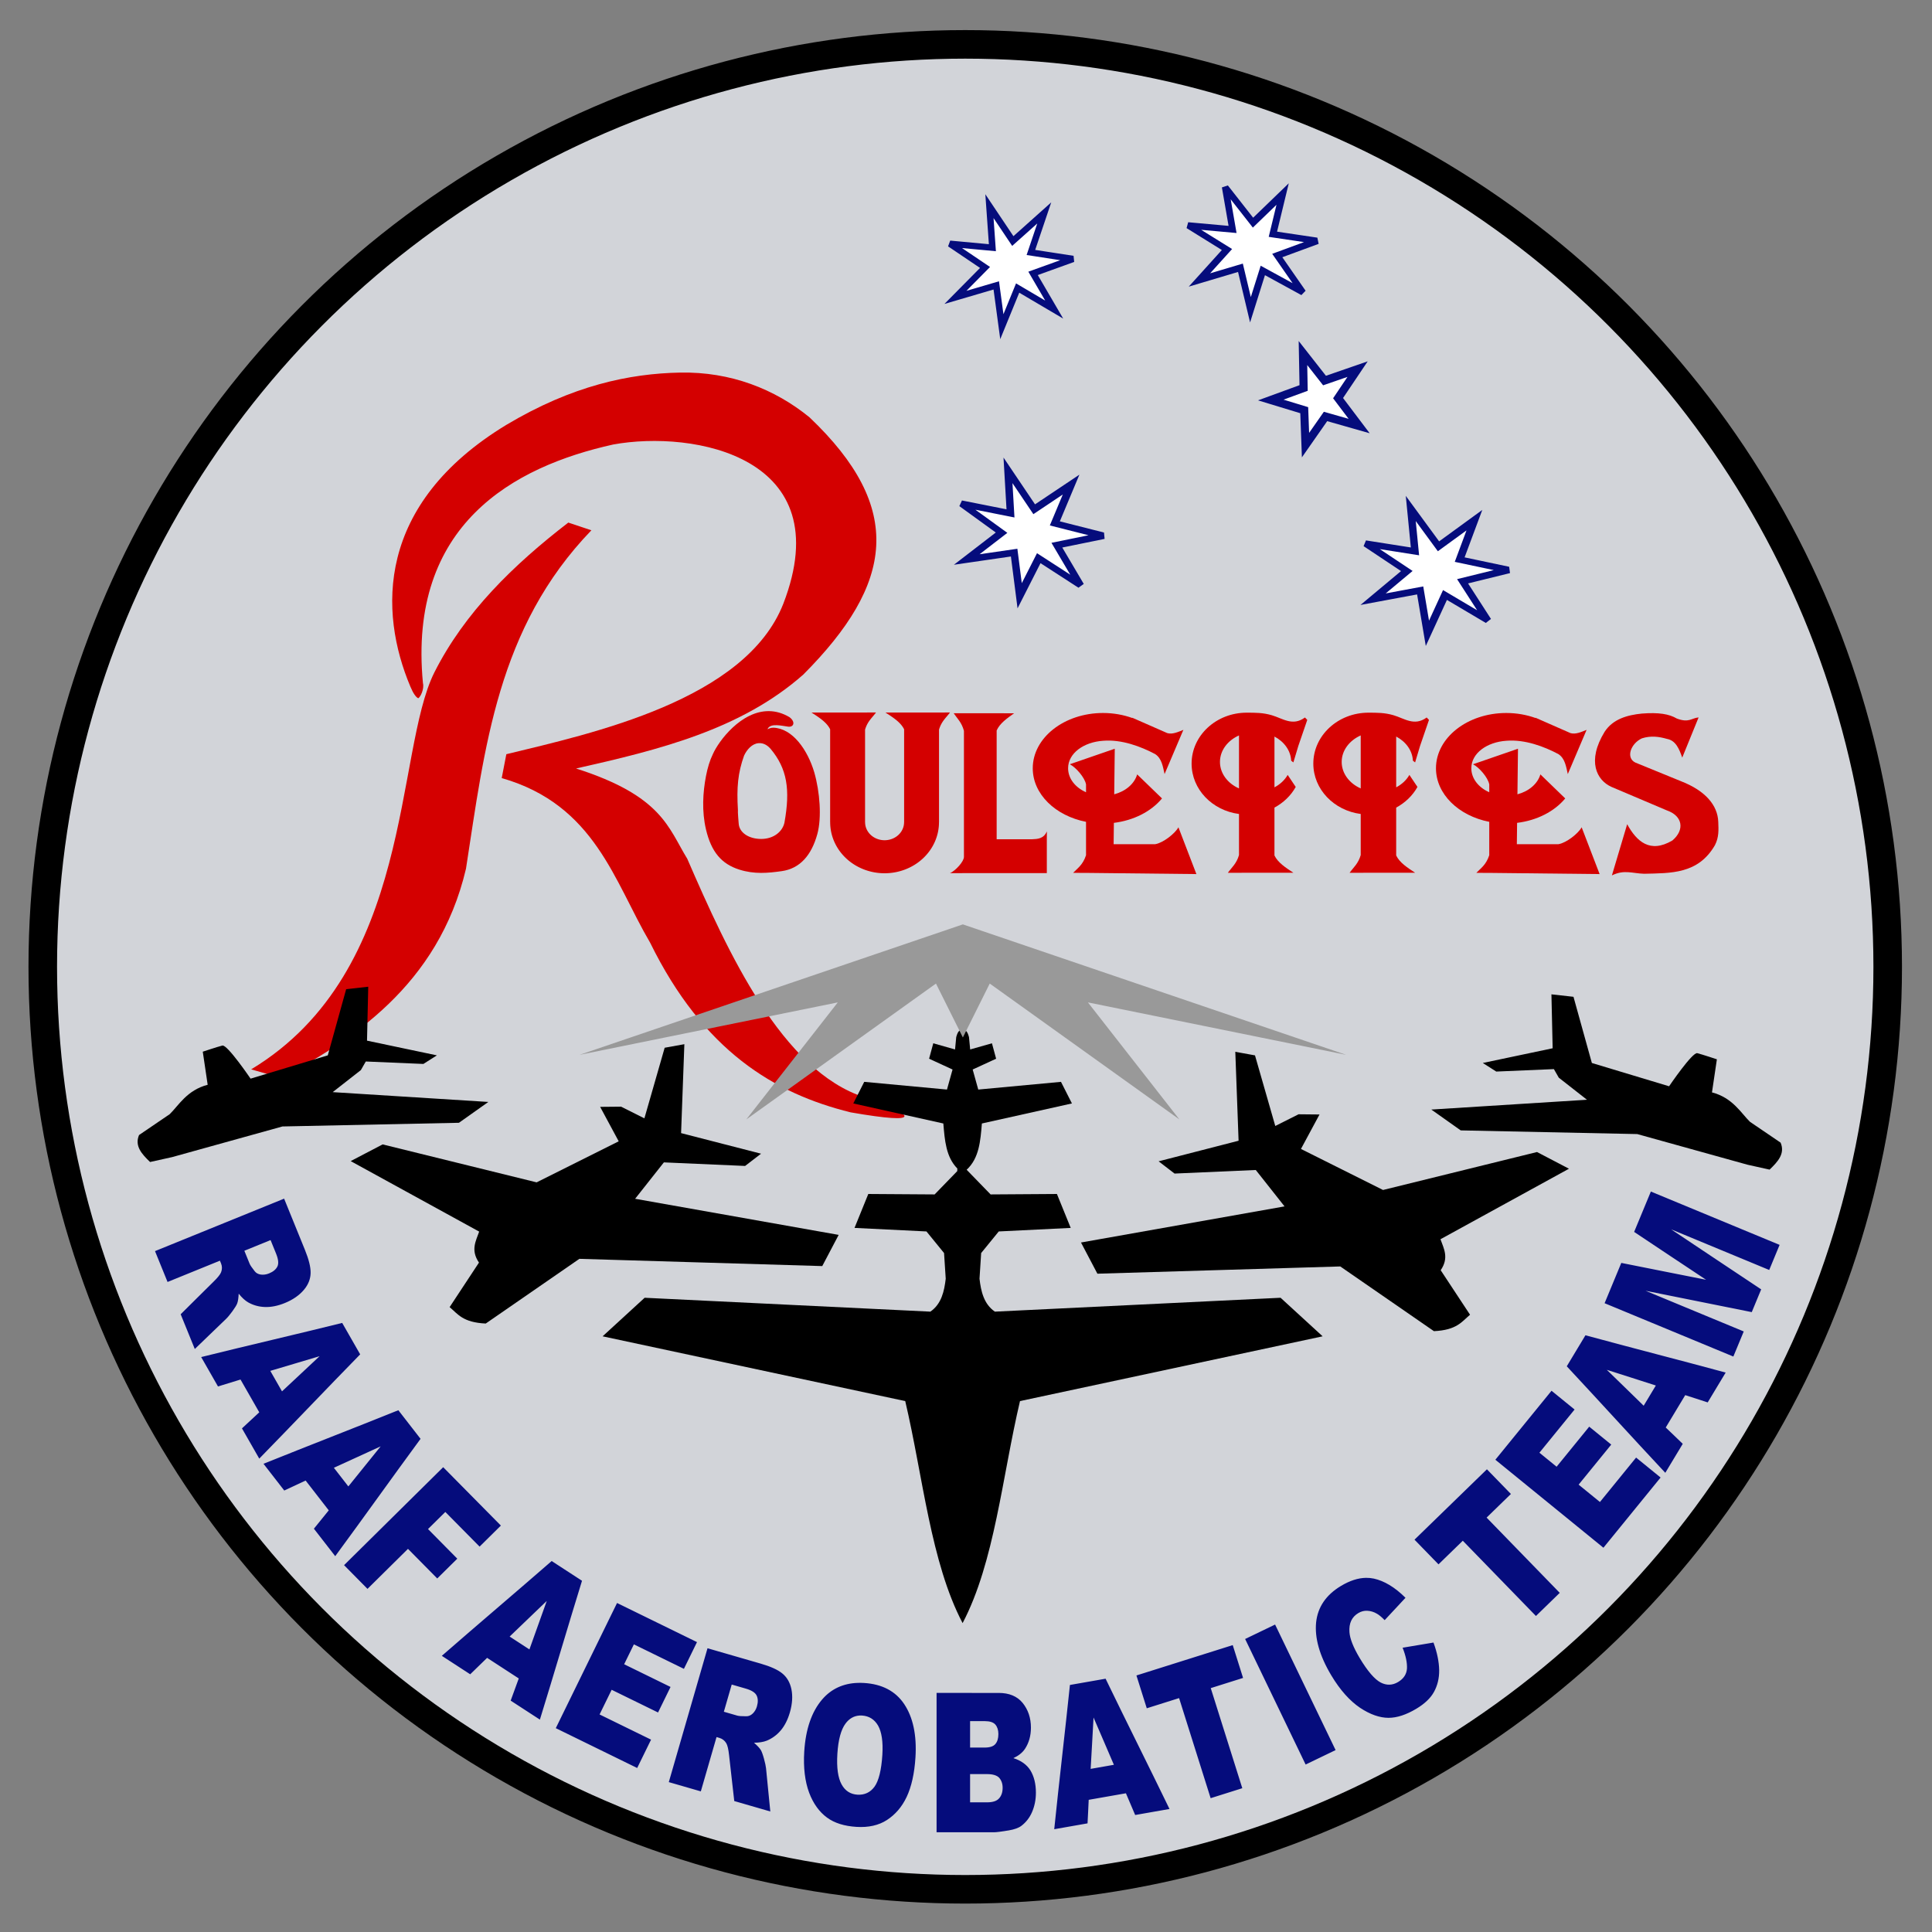 <?xml version="1.0" encoding="UTF-8" standalone="no"?>
<!-- Created with Inkscape (http://www.inkscape.org/) -->

<svg
   xmlns:dc="http://purl.org/dc/elements/1.1/"
   xmlns:cc="http://creativecommons.org/ns#"
   xmlns:rdf="http://www.w3.org/1999/02/22-rdf-syntax-ns#"
   xmlns:svg="http://www.w3.org/2000/svg"
   xmlns="http://www.w3.org/2000/svg"
   xmlns:sodipodi="http://sodipodi.sourceforge.net/DTD/sodipodi-0.dtd"
   xmlns:inkscape="http://www.inkscape.org/namespaces/inkscape"
   version="1.1"
   id="svg815"
   width="260.547"
   height="260.547"
   viewBox="0 0 260.547 260.547"
   sodipodi:docname="Roulettes insignia.svg"
   inkscape:version="0.92.5 (2060ec1f9f, 2020-04-08)">
  <rect x="0" y="0" width="260.547" height="260.547" fill="#808080" stroke="none"/>
  <defs
     id="defs819">
    <pattern
       y="0"
       x="0"
       height="6"
       width="6"
       patternUnits="userSpaceOnUse"
       id="EMFhbasepattern" />
  </defs>
  <sodipodi:namedview
     pagecolor="#ffffff"
     bordercolor="#666666"
     borderopacity="1"
     objecttolerance="10"
     gridtolerance="10"
     guidetolerance="10"
     inkscape:pageopacity="0"
     inkscape:pageshadow="2"
     inkscape:window-width="1920"
     inkscape:window-height="1017"
     id="namedview817"
     showgrid="false"
     inkscape:zoom="1"
     inkscape:cx="79.07556"
     inkscape:cy="50.878305"
     inkscape:window-x="-8"
     inkscape:window-y="-8"
     inkscape:window-maximized="1"
     inkscape:current-layer="svg815"
     fit-margin-top="0"
     fit-margin-left="0"
     fit-margin-right="0"
     fit-margin-bottom="0" />
  <g
     id="g1212"
     transform="matrix(0.513,0,0,0.513,369.526,-131.5)">
    <g
       id="g914">
      <g
         id="g894"
         transform="translate(-1426.527,-403.63)">
        <circle
           style="color:#000000;overflow:visible;opacity:1;fill:#d2d4d9;fill-opacity:1;stroke:#000000;stroke-width:7.506;stroke-miterlimit:4;stroke-dasharray:none;stroke-dashoffset:0;stroke-opacity:1"
           id="path924"
           cx="959.946"
           cy="914.13"
           r="242.5" />
      </g>
      <g
         id="g949"
         transform="translate(692,674)">
        <path
           sodipodi:nodetypes="scccccccccccccccsccccccc"
           style="opacity:1;fill:#d40000;fill-opacity:1;fill-rule:evenodd;stroke:none;stroke-width:1px;stroke-linecap:butt;stroke-linejoin:miter;stroke-opacity:1"
           d="m -1233.554,-319.721 c -13.293,0.266 -28.255,3.365 -45.663,13.747 -34.375,20.886 -33.495,49.2 -25.227,68.803 0.771,1.864 1.484,2.788 2.061,3.066 0.57,-0.254 1.633,-2.458 1.246,-3.969 -4.007,-41.724 23.89,-56.944 50.014,-62.74 21.126,-3.85 59.653,3.139 44.721,41.855 -9.938,25.38 -50.263,34.079 -72.814,39.561 l -1.216,6.273 c 24.562,7.048 29.549,27.179 39.019,43.282 13.99,28.462 32.651,39.642 52.705,44.596 19.485,3.386 17.036,0.726 3.648,-3.953 -21.669,-7.015 -35.807,-37.841 -46.602,-62.722 -4.995,-8.111 -6.577,-16.491 -29.226,-23.719 21.782,-4.906 43.36,-10.219 59.746,-24.701 23.785,-23.89 26.755,-43.728 1.621,-67.617 -9.115,-7.434 -20.739,-12.027 -34.032,-11.761 z m -29.372,39.431 c -14.47,11.161 -27.241,23.599 -35.211,39.393 -10.492,20.902 -5.297,78.516 -48.162,104.35 l 8.027,2.293 c 17.803,-9.761 41.161,-24.033 48.447,-55.041 4.939,-31.858 8.253,-63.354 32.969,-88.967 z"
           id="path834-5"
           inkscape:connector-curvature="0" />
        <path
           sodipodi:type="star"
           style="color:#000000;overflow:visible;opacity:1;fill:#ffffff;fill-opacity:1;stroke:#050c7c;stroke-width:1.476;stroke-miterlimit:4;stroke-dasharray:none;stroke-dashoffset:0;stroke-opacity:1"
           id="path842-8"
           sodipodi:sides="7"
           sodipodi:cx="253.38715"
           sodipodi:cy="60.742653"
           sodipodi:r1="14.436575"
           sodipodi:r2="5.6302643"
           sodipodi:arg1="0.66596924"
           sodipodi:arg2="1.1147682"
           inkscape:flatsided="false"
           inkscape:rounded="-1.04083e-17"
           inkscape:randomized="0"
           d="m 264.739,69.662 -8.872,-3.864 -2.375,9.381 -2.511,-9.346 -8.815,3.992 5.742,-7.79 -8.618,-4.403 9.67,-0.368 -1.93,-9.483 6.317,7.331 6.21,-7.422 -1.793,9.51 9.675,0.228 -8.553,4.527 z"
           inkscape:transform-center-x="0.78101282"
           inkscape:transform-center-y="-0.78424505"
           transform="matrix(1.149,0.15,-0.152,1.121,-1428.792,-454.084)" />
        <path
           transform="matrix(1.204,0.152,-0.042,1.14,-1385.649,-460.47)"
           inkscape:transform-center-y="-0.79786135"
           inkscape:transform-center-x="1.294897"
           d="m 264.739,69.662 -8.872,-3.864 -2.375,9.381 -2.511,-9.346 -8.815,3.992 5.742,-7.79 -8.618,-4.403 9.67,-0.368 -1.93,-9.483 6.317,7.331 6.21,-7.422 -1.793,9.51 9.675,0.228 -8.553,4.527 z"
           inkscape:randomized="0"
           inkscape:rounded="-1.04083e-17"
           inkscape:flatsided="false"
           sodipodi:arg2="1.1147682"
           sodipodi:arg1="0.66596924"
           sodipodi:r2="5.6302643"
           sodipodi:r1="14.436575"
           sodipodi:cy="60.742653"
           sodipodi:cx="253.38715"
           sodipodi:sides="7"
           id="path844-6"
           style="color:#000000;overflow:visible;opacity:1;fill:#ffffff;fill-opacity:1;stroke:#050c7c;stroke-width:1.476;stroke-miterlimit:4;stroke-dasharray:none;stroke-dashoffset:0;stroke-opacity:1"
           sodipodi:type="star" />
        <path
           sodipodi:type="star"
           style="color:#000000;overflow:visible;opacity:1;fill:#ffffff;fill-opacity:1;stroke:#050c7c;stroke-width:1.476;stroke-miterlimit:4;stroke-dasharray:none;stroke-dashoffset:0;stroke-opacity:1"
           id="path846-8"
           sodipodi:sides="7"
           sodipodi:cx="253.38715"
           sodipodi:cy="60.742653"
           sodipodi:r1="14.436575"
           sodipodi:r2="5.6302643"
           sodipodi:arg1="0.66596924"
           sodipodi:arg2="1.1147682"
           inkscape:flatsided="false"
           inkscape:rounded="-1.04083e-17"
           inkscape:randomized="0"
           d="m 264.739,69.662 -8.872,-3.864 -2.375,9.381 -2.511,-9.346 -8.815,3.992 5.742,-7.79 -8.618,-4.403 9.67,-0.368 -1.93,-9.483 6.317,7.331 6.21,-7.422 -1.793,9.51 9.675,0.228 -8.553,4.527 z"
           inkscape:transform-center-x="0.99387765"
           inkscape:transform-center-y="-1.2379193"
           transform="matrix(1.334,0.254,-0.155,1.138,-1363.589,-401.119)" />
        <path
           transform="matrix(1.323,0.307,-0.2,1.131,-1464.605,-423.899)"
           inkscape:transform-center-y="-1.4656648"
           inkscape:transform-center-x="0.79633032"
           d="m 264.739,69.662 -8.872,-3.864 -2.375,9.381 -2.511,-9.346 -8.815,3.992 5.742,-7.79 -8.618,-4.403 9.67,-0.368 -1.93,-9.483 6.317,7.331 6.21,-7.422 -1.793,9.51 9.675,0.228 -8.553,4.527 z"
           inkscape:randomized="0"
           inkscape:rounded="-1.04083e-17"
           inkscape:flatsided="false"
           sodipodi:arg2="1.1147682"
           sodipodi:arg1="0.66596924"
           sodipodi:r2="5.6302643"
           sodipodi:r1="14.436575"
           sodipodi:cy="60.742653"
           sodipodi:cx="253.38715"
           sodipodi:sides="7"
           id="path848-6"
           style="color:#000000;overflow:visible;opacity:1;fill:#ffffff;fill-opacity:1;stroke:#050c7c;stroke-width:1.476;stroke-miterlimit:4;stroke-dasharray:none;stroke-dashoffset:0;stroke-opacity:1"
           sodipodi:type="star" />
        <path
           sodipodi:type="star"
           style="color:#000000;overflow:visible;opacity:1;fill:#ffffff;fill-opacity:1;stroke:#050c7c;stroke-width:1.835;stroke-miterlimit:4;stroke-dasharray:none;stroke-dashoffset:0;stroke-opacity:1"
           id="path850-6"
           sodipodi:sides="5"
           sodipodi:cx="335.20428"
           sodipodi:cy="97.43512"
           sodipodi:r1="10.965658"
           sodipodi:r2="4.2766066"
           sodipodi:arg1="0.66104317"
           sodipodi:arg2="1.2893617"
           inkscape:flatsided="false"
           inkscape:rounded="-1.04083e-17"
           inkscape:randomized="0"
           d="m 343.86,104.167 -7.468,-2.624 -4.916,6.204 0.188,-7.913 -7.42,-2.758 7.584,-2.267 0.33,-7.909 4.499,6.512 7.624,-2.13 -4.803,6.292 z"
           inkscape:transform-center-x="0.013765074"
           inkscape:transform-center-y="0.76760242"
           transform="matrix(1.159,-0.07,0.07,1.159,-1460.852,-402.325)" />
        <path
           inkscape:connector-curvature="0"
           style="color:#000000;overflow:visible;opacity:1;fill:#d40000;fill-opacity:1;stroke:none;stroke-width:2.06;stroke-miterlimit:4;stroke-dasharray:none;stroke-dashoffset:0;stroke-opacity:1"
           d="m -1161.616,-230.169 c 0.945,1.429 2.09,2.36 2.695,4.633 v 28.501 4.613 c 0.011,1.245 -2.218,3.642 -3.656,4.303 l 3.656,-0.016 h 8.6 13.188 v -8.9 l 0.016,-2.072 c -0.857,1.943 -2.375,2.004 -3.996,2.072 h -9.207 v -28.602 c 0.823,-1.872 2.714,-3.191 4.588,-4.52 z"
           id="rect839-1" />
        <path
           inkscape:connector-curvature="0"
           style="color:#000000;overflow:visible;opacity:1;fill:#d40000;fill-opacity:1;stroke:none;stroke-width:2.102;stroke-miterlimit:4;stroke-dasharray:none;stroke-dashoffset:0;stroke-opacity:1"
           d="m -1182.04,-230.364 -16.951,0.014 c 2,1.296 4.019,2.584 4.896,4.411 v 24.43 h 0.01 a 14.302,13.41 0 0 0 14.302,13.41 14.302,13.41 0 0 0 14.302,-13.41 h 0.01 v -24.337 c 0.646,-2.215 1.868,-3.125 2.877,-4.518 l -16.951,0.014 c 2.001,1.296 4.019,2.584 4.896,4.411 v 24.43 l -0.01,-0.002 a 5.122,4.726 0 0 1 0,0.002 5.122,4.726 0 0 1 -5.122,4.727 5.122,4.726 0 0 1 -5.122,-4.727 h -0.011 v -24.337 c 0.646,-2.215 1.868,-3.125 2.877,-4.518 z"
           id="path890-1" />
        <path
           sodipodi:nodetypes="cccccccccccccccccc"
           inkscape:connector-curvature="0"
           id="path887"
           d="m -965.793,-229.065 -4.3,10.564 c -0.809,-2.308 -1.704,-4.506 -4.013,-4.92 -2.088,-0.603 -4.237,-0.897 -6.593,-0.145 -2.959,1.381 -4.286,5.131 -1.72,6.367 l 12.04,4.92 c 6.28,2.442 9.601,6.237 9.756,10.666 0.076,2.094 0.212,3.983 -0.869,6.12 -4.425,7.662 -11.616,7.345 -18.634,7.525 -3.179,-0.103 -5.231,-1.149 -8.457,0.434 l 4.013,-13.458 c 2.491,4.534 6.001,7.756 11.897,4.269 3.313,-2.821 2.661,-6.463 -1.433,-7.887 l -14.603,-6.198 c -3.853,-1.73 -6.532,-6.748 -1.779,-14.496 2.183,-3.331 5.91,-4.384 9.789,-4.775 4.406,-0.343 7.139,0.102 9.174,1.302 3.212,1.217 3.881,-0.133 5.734,-0.289 z"
           style="opacity:1;fill:#d40000;fill-opacity:1;fill-rule:evenodd;stroke:none;stroke-width:1.005px;stroke-linecap:butt;stroke-linejoin:miter;stroke-opacity:1" />
        <path
           style="color:#000000;overflow:visible;opacity:1;fill:#d40000;fill-opacity:1;stroke:none;stroke-width:2.15;stroke-miterlimit:4;stroke-dasharray:none;stroke-dashoffset:0;stroke-opacity:1"
           d="m -1084.582,-230.316 c -8.005,8e-4 -14.494,5.996 -14.492,13.391 5e-4,6.754 5.42,12.325 12.459,13.241 v 10.803 c -0.657,2.284 -1.899,3.22 -2.924,4.656 l 17.223,-0.012 c -2.031,-1.335 -4.082,-2.661 -4.975,-4.542 v -12.584 c 2.343,-1.261 4.303,-3.119 5.592,-5.43 l -2.119,-3.163 c -0.782,1.37 -2,2.49 -3.473,3.266 v -4.298 -6.535 -2.517 c 2.533,1.335 4.261,3.658 4.394,6.346 l 0.58,0.451 1.305,-4.343 2.344,-6.83 -0.609,-0.634 c -3.233,2.39 -5.863,0.233 -8.734,-0.599 -2.337,-0.683 -4.312,-0.658 -6.57,-0.666 z m -2.033,5.982 v 2.809 11.126 c -2.973,-1.32 -5.002,-3.944 -5.002,-6.968 0,-3.024 2.029,-5.647 5.002,-6.968 z"
           id="path891"
           inkscape:connector-curvature="0" />
        <path
           id="path897"
           d="m -1122.341,-230.232 c -10.211,1.2e-4 -18.49,6.506 -18.49,14.531 5e-4,6.808 5.965,12.505 14.006,14.082 v 0.725 5.156 2.904 c -0.852,2.564 -2.189,3.365 -3.398,4.63 l 3.398,0.008 29.012,0.311 -4.723,-12.301 c -0.89,1.644 -4.005,4.099 -6.119,4.448 h -10.916 l 0.066,-5.611 c 5.143,-0.628 9.764,-2.937 12.652,-6.422 l -6.529,-6.32 c -0.729,2.505 -3.065,4.452 -6.033,5.238 l 0.143,-11.984 -11.83,4.086 c 1.581,0.77 3.942,3.463 4.277,5.293 v 2.063 c -2.81,-1.237 -4.713,-3.595 -4.713,-6.306 5e-4,-3.992 4.154,-6.892 9.197,-7.228 4.93,-0.404 9.987,1.539 13.69,3.501 1.738,1.14 2.021,3.253 2.473,5.254 l 4.945,-11.625 c -1.438,0.578 -2.883,1.24 -4.229,0.857 l -9.246,-4.062 0.102,0.11 c -2.365,-0.859 -4.989,-1.337 -7.734,-1.338 z"
           style="color:#000000;overflow:visible;opacity:1;fill:#d40000;fill-opacity:1;stroke:none;stroke-width:1.579;stroke-miterlimit:4;stroke-dasharray:none;stroke-dashoffset:0;stroke-opacity:1"
           inkscape:connector-curvature="0" />
        <path
           sodipodi:nodetypes="cccsccscccccccccccccccccc"
           inkscape:connector-curvature="0"
           id="rect901"
           d="m -1210.151,-230.722 c -7.298,-0.097 -13.245,7.816 -14.785,11.334 -0.783,1.593 -1.372,3.528 -1.801,5.752 -0.819,4.252 -1.121,9.246 0,14.004 1.394,5.914 4.064,9.078 8.752,10.568 3.984,1.266 7.548,0.914 11.164,0.406 4.816,-0.677 7.833,-4.201 9.36,-9.758 1.172,-4.264 0.684,-11.05 -0.811,-16.234 -1.741,-5.854 -5.695,-11.573 -10.775,-11.715 -1.428,0.033 -1.689,0.832 -1.397,0.166 0.837,-1.388 3.64,-0.659 5.375,-0.432 1.472,0.124 1.885,-1.298 0.285,-2.508 -1.837,-1.088 -3.639,-1.561 -5.367,-1.584 z m -2.781,8.428 c 1.009,-0.083 2.102,0.263 3.169,1.469 4.367,5.219 5.225,10.682 3.655,19.423 -0.507,2.331 -2.798,4.282 -6.123,4.282 -3.249,-0.002 -5.809,-1.665 -5.91,-4.139 h -0.01 v -0.043 c 0,-0.033 0,-0.066 0,-0.1 0.01,0.143 -0.265,-3 -0.184,-3.303 -0.362,-5.966 -0.01,-9.782 1.617,-14.328 0.738,-1.591 2.101,-3.123 3.783,-3.262 z"
           style="color:#000000;overflow:visible;opacity:1;fill:#d40000;fill-opacity:1;stroke:none;stroke-width:1.97;stroke-miterlimit:4;stroke-dasharray:none;stroke-dashoffset:0;stroke-opacity:1" />
        <path
           inkscape:connector-curvature="0"
           id="path910"
           d="m -1052.582,-230.316 c -8.005,8e-4 -14.494,5.996 -14.492,13.391 5e-4,6.754 5.42,12.325 12.459,13.241 v 10.803 c -0.657,2.284 -1.899,3.22 -2.924,4.656 l 17.223,-0.012 c -2.031,-1.335 -4.082,-2.661 -4.975,-4.542 v -12.584 c 2.343,-1.261 4.303,-3.119 5.592,-5.43 l -2.119,-3.163 c -0.782,1.37 -2,2.49 -3.473,3.266 v -4.298 -6.535 -2.517 c 2.533,1.335 4.261,3.658 4.394,6.346 l 0.58,0.451 1.305,-4.343 2.344,-6.83 -0.609,-0.634 c -3.233,2.39 -5.863,0.233 -8.734,-0.599 -2.337,-0.683 -4.312,-0.658 -6.57,-0.666 z m -2.033,5.982 v 2.809 11.126 c -2.973,-1.32 -5.002,-3.944 -5.002,-6.968 0,-3.024 2.029,-5.647 5.002,-6.968 z"
           style="color:#000000;overflow:visible;opacity:1;fill:#d40000;fill-opacity:1;stroke:none;stroke-width:2.15;stroke-miterlimit:4;stroke-dasharray:none;stroke-dashoffset:0;stroke-opacity:1" />
        <path
           inkscape:connector-curvature="0"
           style="color:#000000;overflow:visible;opacity:1;fill:#d40000;fill-opacity:1;stroke:none;stroke-width:1.579;stroke-miterlimit:4;stroke-dasharray:none;stroke-dashoffset:0;stroke-opacity:1"
           d="m -1016.341,-230.232 c -10.211,1.2e-4 -18.49,6.506 -18.49,14.531 5e-4,6.808 5.965,12.505 14.006,14.082 v 0.725 5.156 2.904 c -0.852,2.564 -2.189,3.365 -3.398,4.63 l 3.398,0.008 29.012,0.311 -4.723,-12.301 c -0.89,1.644 -4.005,4.099 -6.119,4.448 h -10.916 l 0.066,-5.611 c 5.143,-0.628 9.764,-2.937 12.652,-6.422 l -6.529,-6.32 c -0.729,2.505 -3.065,4.452 -6.033,5.238 l 0.143,-11.984 -11.83,4.086 c 1.581,0.77 3.942,3.463 4.277,5.293 v 2.063 c -2.81,-1.237 -4.713,-3.595 -4.713,-6.306 5e-4,-3.992 4.154,-6.892 9.197,-7.228 4.93,-0.404 9.987,1.539 13.69,3.501 1.738,1.14 2.021,3.253 2.473,5.254 l 4.945,-11.625 c -1.438,0.578 -2.883,1.24 -4.229,0.857 l -9.246,-4.062 0.102,0.11 c -2.365,-0.859 -4.989,-1.337 -7.734,-1.338 z"
           id="path912" />
      </g>
      <g
         style="fill:#050c7c;fill-opacity:1"
         id="g1070-7"
         transform="translate(-1793.514,68.5)">
        <path
           inkscape:connector-curvature="0"
           id="path952-4-0"
           d="m 1507.172,501.074 c -1.47,3.549 -2.933,7.079 -4.396,10.611 6.307,4.175 12.586,8.415 18.912,12.578 -7.431,-1.497 -14.876,-2.923 -22.287,-4.432 -1.463,3.532 -2.927,7.064 -4.391,10.596 11.282,4.674 22.564,9.347 33.846,14.021 0.911,-2.199 1.823,-4.397 2.734,-6.596 -8.608,-3.566 -17.217,-7.134 -25.812,-10.695 9.299,1.9 18.619,3.713 27.918,5.613 0.828,-1.999 1.648,-3.981 2.477,-5.98 -7.918,-5.232 -15.788,-10.544 -23.699,-15.793 l 25.812,10.695 c 0.911,-2.199 1.821,-4.399 2.732,-6.598 -11.282,-4.674 -22.564,-9.347 -33.846,-14.021 z m -359.293,1.865 c -11.32,4.6 -22.626,9.195 -33.94,13.793 1.1,2.706 2.2,5.413 3.297,8.111 4.592,-1.866 9.176,-3.73 13.768,-5.596 0.098,0.242 0.195,0.475 0.293,0.717 0.299,0.735 0.326,1.504 0.022,2.299 -0.222,0.586 -0.895,1.443 -2.022,2.533 -2.888,2.809 -5.726,5.705 -8.613,8.533 1.236,3.04 2.476,6.088 3.715,9.137 2.753,-2.618 5.461,-5.294 8.215,-7.912 0.417,-0.393 0.974,-1.066 1.652,-1.984 0.675,-0.926 1.096,-1.614 1.256,-2.029 0.243,-0.605 0.355,-1.477 0.416,-2.621 0.843,1.049 1.683,1.825 2.5,2.291 1.296,0.729 2.756,1.158 4.369,1.213 1.623,0.061 3.369,-0.278 5.242,-1.039 2.155,-0.876 3.828,-2.053 5.021,-3.463 1.184,-1.396 1.75,-2.9 1.777,-4.449 0.031,-1.541 -0.477,-3.563 -1.492,-6.061 -1.826,-4.494 -3.654,-8.987 -5.476,-13.473 z m -3.557,10.895 c 0.485,1.194 0.963,2.372 1.445,3.559 0.601,1.478 0.718,2.61 0.35,3.373 -0.369,0.763 -1.109,1.385 -2.199,1.828 -0.745,0.303 -1.459,0.396 -2.168,0.305 -0.722,-0.106 -1.25,-0.415 -1.607,-0.883 -0.738,-0.936 -1.175,-1.585 -1.328,-1.961 -0.465,-1.144 -0.927,-2.28 -1.389,-3.416 2.293,-0.932 4.591,-1.868 6.896,-2.805 z m 18.826,21.775 c -12.325,3.061 -24.739,5.911 -37.07,8.975 1.473,2.575 2.945,5.152 4.418,7.727 1.973,-0.609 3.955,-1.203 5.924,-1.82 1.643,2.872 3.285,5.745 4.928,8.617 -1.521,1.4 -3.028,2.823 -4.549,4.223 1.518,2.653 3.029,5.298 4.547,7.951 8.884,-9.091 17.646,-18.329 26.529,-27.408 -1.576,-2.755 -3.151,-5.509 -4.727,-8.264 z m 326.83,3.246 c -1.637,2.719 -3.275,5.437 -4.912,8.156 8.666,9.282 17.218,18.727 25.904,28 1.535,-2.549 3.06,-5.082 4.586,-7.615 -1.494,-1.426 -2.968,-2.883 -4.471,-4.293 1.712,-2.842 3.413,-5.669 5.125,-8.512 1.959,0.653 3.936,1.276 5.904,1.914 1.572,-2.611 3.145,-5.222 4.727,-7.848 -12.268,-3.326 -24.616,-6.468 -36.863,-9.803 z m -332.772,5.5 c -3.304,3.063 -6.573,6.189 -9.881,9.244 -1.025,-1.792 -2.049,-3.585 -3.078,-5.385 4.311,-1.302 8.653,-2.549 12.959,-3.859 z m 338.383,3.584 c 4.295,1.387 8.607,2.721 12.893,4.123 -1.061,1.761 -2.129,3.538 -3.199,5.314 -3.244,-3.133 -6.44,-6.32 -9.693,-9.438 z m -14.527,5.5 c -4.919,6.041 -9.849,12.096 -14.768,18.137 9.47,7.711 18.939,15.42 28.408,23.131 5.01,-6.153 10.019,-12.304 15.029,-18.457 -2.15,-1.75 -4.29,-3.494 -6.439,-5.244 -3.165,3.887 -6.34,7.79 -9.506,11.678 -1.867,-1.52 -3.735,-3.041 -5.602,-4.561 2.858,-3.51 5.716,-7.019 8.574,-10.529 -1.93,-1.571 -3.859,-3.144 -5.789,-4.715 -2.858,3.51 -5.714,7.021 -8.572,10.531 -1.51,-1.23 -3.011,-2.452 -4.521,-3.682 3.074,-3.776 6.16,-7.564 9.246,-11.354 -2.024,-1.648 -4.037,-3.288 -6.061,-4.936 z m -303.154,5.119 c -11.78,4.75 -23.662,9.327 -35.447,14.082 1.819,2.343 3.638,4.686 5.457,7.029 1.868,-0.88 3.755,-1.736 5.617,-2.623 2.029,2.614 4.056,5.227 6.08,7.834 -1.31,1.599 -2.596,3.227 -3.906,4.826 1.869,2.407 3.737,4.813 5.606,7.221 7.534,-10.232 14.909,-20.613 22.432,-30.848 -1.946,-2.507 -3.892,-5.014 -5.838,-7.521 z m -4.65,9.502 c -2.842,3.496 -5.651,7.033 -8.492,10.529 -1.266,-1.631 -2.533,-3.262 -3.805,-4.9 4.091,-1.886 8.206,-3.743 12.297,-5.629 z m 16.439,5.475 c -8.691,8.589 -17.373,17.168 -26.059,25.752 2.054,2.078 4.109,4.157 6.162,6.234 3.55,-3.508 7.098,-7.017 10.643,-10.52 2.567,2.597 5.127,5.188 7.693,7.785 1.755,-1.735 3.512,-3.468 5.268,-5.203 -2.567,-2.597 -5.128,-5.19 -7.695,-7.787 1.515,-1.497 3.031,-2.994 4.551,-4.496 2.998,3.033 6.002,6.073 9.006,9.113 1.866,-1.844 3.732,-3.687 5.598,-5.531 -5.058,-5.118 -10.108,-10.23 -15.166,-15.348 z m 274.379,0.553 c -6.35,6.171 -12.687,12.329 -19.037,18.5 l 6.307,6.488 c 2.134,-2.074 4.255,-4.135 6.389,-6.209 6.409,6.595 12.818,13.19 19.227,19.785 2.082,-2.023 4.176,-4.059 6.258,-6.082 l -19.227,-19.785 c 2.121,-2.061 4.255,-4.135 6.389,-6.209 -2.102,-2.163 -4.203,-4.325 -6.305,-6.488 z m -245.859,24.117 c -9.58,8.345 -19.303,16.565 -28.879,24.92 2.487,1.617 4.974,3.234 7.461,4.852 1.469,-1.448 2.969,-2.877 4.445,-4.32 2.774,1.804 5.546,3.61 8.32,5.414 -0.713,1.94 -1.412,3.89 -2.125,5.83 2.562,1.667 5.117,3.328 7.68,4.994 3.749,-12.146 7.32,-24.367 11.072,-36.502 -2.66,-1.731 -5.314,-3.457 -7.975,-5.188 z m 214.076,4.416 c -2.091,0.031 -4.282,0.748 -6.568,2.117 -3.914,2.344 -6.121,5.54 -6.551,9.596 -0.401,4.07 0.869,8.716 3.988,13.926 2.334,3.899 4.879,6.71 7.562,8.523 2.692,1.793 5.212,2.632 7.465,2.639 2.253,0.007 4.704,-0.814 7.334,-2.389 2.166,-1.297 3.741,-2.776 4.641,-4.434 0.915,-1.667 1.39,-3.575 1.359,-5.732 -0.044,-2.18 -0.521,-4.589 -1.496,-7.236 -2.703,0.436 -5.415,0.925 -8.117,1.361 0.87,2.19 1.224,4.01 1.145,5.492 -0.11,1.501 -0.887,2.66 -2.326,3.521 -1.47,0.88 -3.028,0.946 -4.588,0.131 -1.567,-0.827 -3.418,-2.935 -5.516,-6.439 -1.681,-2.808 -2.57,-5.097 -2.689,-6.807 -0.166,-2.313 0.607,-3.974 2.324,-5.002 0.727,-0.435 1.533,-0.666 2.387,-0.609 0.847,0.045 1.707,0.287 2.561,0.801 0.511,0.293 1.176,0.84 1.984,1.664 1.808,-1.965 3.669,-3.914 5.476,-5.879 -2.822,-2.818 -5.628,-4.449 -8.318,-5.045 -0.675,-0.144 -1.36,-0.209 -2.057,-0.199 z m -215.371,6.076 c -1.539,4.234 -3.016,8.508 -4.555,12.742 -1.731,-1.126 -3.47,-2.257 -5.201,-3.383 3.232,-3.133 6.524,-6.226 9.756,-9.359 z m 18.479,0.537 c -5.37,10.975 -10.735,21.937 -16.102,32.906 7.127,3.487 14.261,6.98 21.396,10.471 1.215,-2.484 2.431,-4.969 3.647,-7.453 -4.511,-2.207 -9.03,-4.418 -13.533,-6.621 1.058,-2.162 2.116,-4.324 3.174,-6.486 4.066,1.989 8.132,3.978 12.197,5.967 1.097,-2.241 2.187,-4.47 3.283,-6.711 -4.066,-1.989 -8.13,-3.979 -12.195,-5.969 0.853,-1.743 1.706,-3.485 2.559,-5.229 4.373,2.14 8.763,4.288 13.152,6.436 1.147,-2.344 2.29,-4.683 3.438,-7.027 -7.006,-3.428 -14.01,-6.855 -21.016,-10.283 z m 172.99,5.666 c -2.615,1.26 -5.247,2.529 -7.879,3.797 l 15.906,33.004 c 2.632,-1.268 5.263,-2.538 7.879,-3.799 -5.302,-11.001 -10.604,-22.001 -15.906,-33.002 z m -11.137,5.404 c -8.445,2.662 -16.872,5.319 -25.316,7.98 0.906,2.876 1.812,5.753 2.719,8.629 2.838,-0.894 5.676,-1.789 8.496,-2.678 2.764,8.771 5.529,17.54 8.293,26.311 2.786,-0.878 5.555,-1.75 8.324,-2.623 -2.764,-8.771 -5.529,-17.542 -8.293,-26.312 2.838,-0.894 5.658,-1.783 8.496,-2.678 -0.906,-2.876 -1.812,-5.753 -2.719,-8.629 z m -138.07,0.826 c -3.394,11.738 -6.785,23.462 -10.178,35.193 2.806,0.812 5.614,1.622 8.42,2.434 1.377,-4.761 2.752,-9.516 4.129,-14.277 0.251,0.073 0.493,0.144 0.744,0.217 0.753,0.218 1.374,0.67 1.818,1.404 0.323,0.537 0.57,1.594 0.738,3.156 0.418,4.006 0.936,8.028 1.361,12.043 3.161,0.914 6.324,1.829 9.476,2.74 -0.351,-3.783 -0.778,-7.567 -1.121,-11.348 -0.06,-0.573 -0.244,-1.429 -0.545,-2.529 -0.301,-1.101 -0.59,-1.86 -0.809,-2.24 -0.342,-0.57 -0.948,-1.195 -1.809,-1.951 1.346,-0.012 2.467,-0.194 3.348,-0.545 1.375,-0.567 2.616,-1.447 3.666,-2.678 1.052,-1.237 1.856,-2.821 2.418,-4.764 0.646,-2.235 0.769,-4.276 0.4,-6.086 -0.372,-1.797 -1.197,-3.168 -2.397,-4.148 -1.191,-0.978 -3.094,-1.831 -5.684,-2.58 -4.66,-1.347 -9.319,-2.694 -13.979,-4.041 z m 104.648,8.006 c -3.126,0.549 -6.251,1.098 -9.377,1.646 -1.316,12.63 -2.829,25.282 -4.125,37.922 2.931,-0.515 5.843,-1.028 8.756,-1.539 0.095,-2.063 0.227,-4.13 0.305,-6.189 3.268,-0.574 6.517,-1.145 9.785,-1.719 0.793,1.907 1.621,3.807 2.432,5.711 3.002,-0.527 6.004,-1.056 9.023,-1.586 -5.542,-11.439 -11.277,-22.817 -16.799,-34.246 z m -65.15,1.1 c -3.818,0.126 -6.965,1.568 -9.352,4.348 -2.727,3.177 -4.346,7.737 -4.717,13.703 -0.265,4.265 0.197,7.871 1.279,10.797 1.101,2.927 2.702,5.087 4.697,6.553 1.978,1.464 4.592,2.256 7.76,2.453 3.132,0.195 5.816,-0.396 7.99,-1.799 2.174,-1.409 3.934,-3.407 5.203,-6.086 1.249,-2.659 2.043,-6.139 2.309,-10.404 0.366,-5.885 -0.664,-10.544 -2.953,-13.979 -2.297,-3.442 -5.851,-5.269 -10.539,-5.561 -0.573,-0.036 -1.132,-0.043 -1.678,-0.025 z m -33.135,0.436 3.689,1.066 c 1.533,0.443 2.484,1.049 2.856,1.811 0.38,0.764 0.411,1.731 0.084,2.861 -0.224,0.773 -0.59,1.391 -1.109,1.889 -0.521,0.504 -1.102,0.724 -1.699,0.713 -1.175,0.005 -1.964,-0.055 -2.354,-0.168 -1.178,-0.341 -2.357,-0.681 -3.535,-1.021 0.687,-2.377 1.377,-4.76 2.068,-7.15 z m 53.854,2.201 v 36.635 h 15.074 c 0.631,0 1.948,-0.163 3.914,-0.494 1.479,-0.257 2.587,-0.649 3.309,-1.203 1.163,-0.886 2.128,-2.069 2.795,-3.604 0.658,-1.521 1.02,-3.219 1.02,-5.119 0,-2.326 -0.497,-4.267 -1.426,-5.822 -0.947,-1.528 -2.47,-2.61 -4.49,-3.252 1.316,-0.602 2.364,-1.419 3.049,-2.447 1.019,-1.555 1.559,-3.395 1.559,-5.572 0,-2.576 -0.757,-4.74 -2.182,-6.498 -1.434,-1.758 -3.56,-2.623 -6.283,-2.623 z m -20.242,5.943 c 0.21,-0.012 0.424,-0.012 0.642,0.002 1.827,0.114 3.262,0.996 4.217,2.641 0.945,1.664 1.345,4.216 1.131,7.658 -0.254,4.083 -0.969,6.891 -2.066,8.408 -1.106,1.51 -2.631,2.213 -4.494,2.098 -1.827,-0.114 -3.217,-0.999 -4.15,-2.689 -0.943,-1.691 -1.347,-4.365 -1.117,-8.057 0.231,-3.712 0.964,-6.343 2.109,-7.904 0.994,-1.367 2.259,-2.074 3.729,-2.156 z m 61.504,0.516 c 1.772,4.151 3.595,8.281 5.35,12.436 -2.025,0.356 -4.067,0.714 -6.109,1.072 0.234,-4.504 0.543,-9.007 0.76,-13.508 z m -32.453,0.957 h 3.85 c 1.334,0 2.263,0.298 2.795,0.906 0.514,0.602 0.793,1.421 0.793,2.496 0,1.156 -0.279,2.028 -0.793,2.623 -0.532,0.629 -1.479,0.926 -2.85,0.926 h -3.795 z m 0,13.924 h 4.428 c 1.533,0 2.613,0.323 3.227,0.973 0.586,0.683 0.902,1.55 0.902,2.625 0,1.177 -0.317,2.096 -0.93,2.779 -0.604,0.703 -1.668,1.047 -3.174,1.047 h -4.453 z"
           style="fill:#050c7c;fill-opacity:1;fill-rule:evenodd;stroke:none;stroke-width:0.781" />
      </g>
    </g>
    <g
       transform="translate(-16,-6)"
       id="g884">
      <path
         transform="translate(-1426.527,-403.63)"
         style="fill:#000000;fill-rule:evenodd;stroke:none;stroke-width:1px;stroke-linecap:butt;stroke-linejoin:miter;stroke-opacity:1"
         d="m 974.978,936.579 v 0.133 c -0.483,0.077 -0.964,0.246 -1.4,1.895 l -0.308,3.242 -5.725,-1.621 -1.098,4.055 6.166,2.838 -1.467,5.27 -21.75,-2.027 -2.873,5.676 23.668,5.271 c 0.367,4.38 0.678,8.788 3.678,11.832 l -0.02,0.689 -5.947,6.127 -17.438,-0.117 -3.623,8.918 18.914,0.93 4.625,5.676 0.438,6.75 c -0.375,3.242 -1.105,6.64 -4.037,8.656 l -75.111,-3.648 -11.053,10.135 79.557,17.027 c 4.67,19.821 6.681,42.382 15.082,58.359 v 0.022 c 0,0 0,-0.01 0,-0.01 0,0 0,0.01 0,0.01 v -0.016 c 8.403,-15.978 10.415,-38.541 15.086,-58.365 l 79.559,-17.027 -11.055,-10.135 -75.109,3.648 c -2.932,-2.016 -3.662,-5.414 -4.037,-8.656 l 0.435,-6.75 4.627,-5.676 18.914,-0.93 -3.625,-8.918 -17.436,0.117 -6.297,-6.486 c 3.315,-3.05 3.625,-7.623 4.006,-12.162 l 23.67,-5.271 -2.875,-5.676 -21.748,2.027 -1.467,-5.27 6.164,-2.838 -1.098,-4.055 -5.723,1.621 -0.311,-3.242 c -0.437,-1.65 -0.919,-1.818 -1.402,-1.895 v -0.133 c -0.094,0.042 -0.189,0.066 -0.283,0.084 -0.094,-0.018 -0.188,-0.042 -0.281,-0.084 z"
         id="path914"
         inkscape:connector-curvature="0" />
      <path
         style="fill:#999999;fill-rule:evenodd;stroke:none;stroke-width:1px;stroke-linecap:butt;stroke-linejoin:miter;stroke-opacity:1"
         d="m -451.21,505.338 v 0.002 l -100.756,34.293 67.881,-13.787 -24.041,30.758 49.852,-35.709 7.07,14.176 7.064,-14.176 49.852,35.709 -24.041,-30.758 67.883,13.787 -100.756,-34.293 c -6.3e-4,-6.9e-4 -0.001,-10e-4 -0.002,-0.002 l -0.002,0.002 z"
         id="path861"
         inkscape:connector-curvature="0" />
    </g>
    <path
       style="fill:#000000;fill-rule:evenodd;stroke:none;stroke-width:1.221px;stroke-linecap:butt;stroke-linejoin:miter;stroke-opacity:1"
       d="m -602.125,599.955 c 2.183,1.831 3.449,4.029 9.494,4.315 l 24.619,-17.009 63.845,1.905 4.315,-8.199 -53.51,-9.494 7.563,-9.568 21.35,0.937 4.189,-3.221 -21.019,-5.41 0.863,-23.377 -5.178,0.937 -5.331,18.56 -6.12,-3.073 -5.51,0.052 4.878,9.058 -21.577,10.788 -40.481,-9.978 -8.4,4.389 33.777,18.534 c -0.879,2.5 -2.29,4.867 -0.052,8.147 z"
       id="path930"
       inkscape:connector-curvature="0"
       sodipodi:nodetypes="cccccccccccccccccccccc" />
    <path
       sodipodi:nodetypes="ccccccccccccccccscccc"
       inkscape:connector-curvature="0"
       id="path932"
       d="m -683.773,554.717 c -1.223,2.91 0.753,5.021 2.9,7.089 l 5.8,-1.289 28.999,-8.055 46.398,-0.967 7.733,-5.478 -40.921,-2.578 7.411,-5.8 1.289,-2.255 15.144,0.644 3.544,-2.255 -18.366,-3.867 0.322,-14.177 -5.8,0.644 -4.833,17.399 -20.299,6.122 c 0,0 -6.122,-9.022 -7.411,-8.7 -1.289,0.322 -5.155,1.611 -5.155,1.611 l 1.289,8.7 c -5.462,1.4 -7.707,5.538 -9.989,7.733 z"
       style="fill:#000000;fill-rule:evenodd;stroke:none;stroke-width:1.289px;stroke-linecap:butt;stroke-linejoin:miter;stroke-opacity:1" />
    <path
       inkscape:connector-curvature="0"
       id="path952"
       d="m -312.48,517.729 0.322,14.178 -18.365,3.867 3.543,2.256 15.145,-0.645 1.289,2.254 7.41,5.801 -40.92,2.578 7.732,5.477 46.398,0.967 29,8.057 5.799,1.287 c 2.147,-2.068 4.124,-4.177 2.9,-7.088 l -8.055,-5.477 c -2.281,-2.195 -4.529,-6.334 -9.99,-7.734 l 1.289,-8.699 c 0,0 -3.865,-1.289 -5.154,-1.611 -1.289,-0.322 -7.412,8.699 -7.412,8.699 l -20.299,-6.121 -4.832,-17.4 z m -83.104,15.107 0.863,23.377 -21.02,5.41 4.189,3.221 21.35,-0.938 7.562,9.568 -53.51,9.494 4.314,8.199 63.846,-1.906 24.619,17.01 c 6.045,-0.286 7.311,-2.485 9.494,-4.316 l -7.715,-11.703 c 2.237,-3.279 0.827,-5.646 -0.053,-8.146 l 33.777,-18.535 -8.4,-4.389 -40.48,9.977 -21.576,-10.787 4.877,-9.059 -5.51,-0.053 -6.119,3.074 -5.332,-18.561 z"
       style="fill:#000000;fill-rule:evenodd;stroke:none;stroke-width:1.221px;stroke-linecap:butt;stroke-linejoin:miter;stroke-opacity:1" />
  </g>
  <g
     id="g1047"
     transform="translate(-9.145,1143.773)">
    <g
       id="g1015"
       transform="translate(-1264.527,-391.63)"
       style="fill:#00ffff" />
  </g>
</svg>
